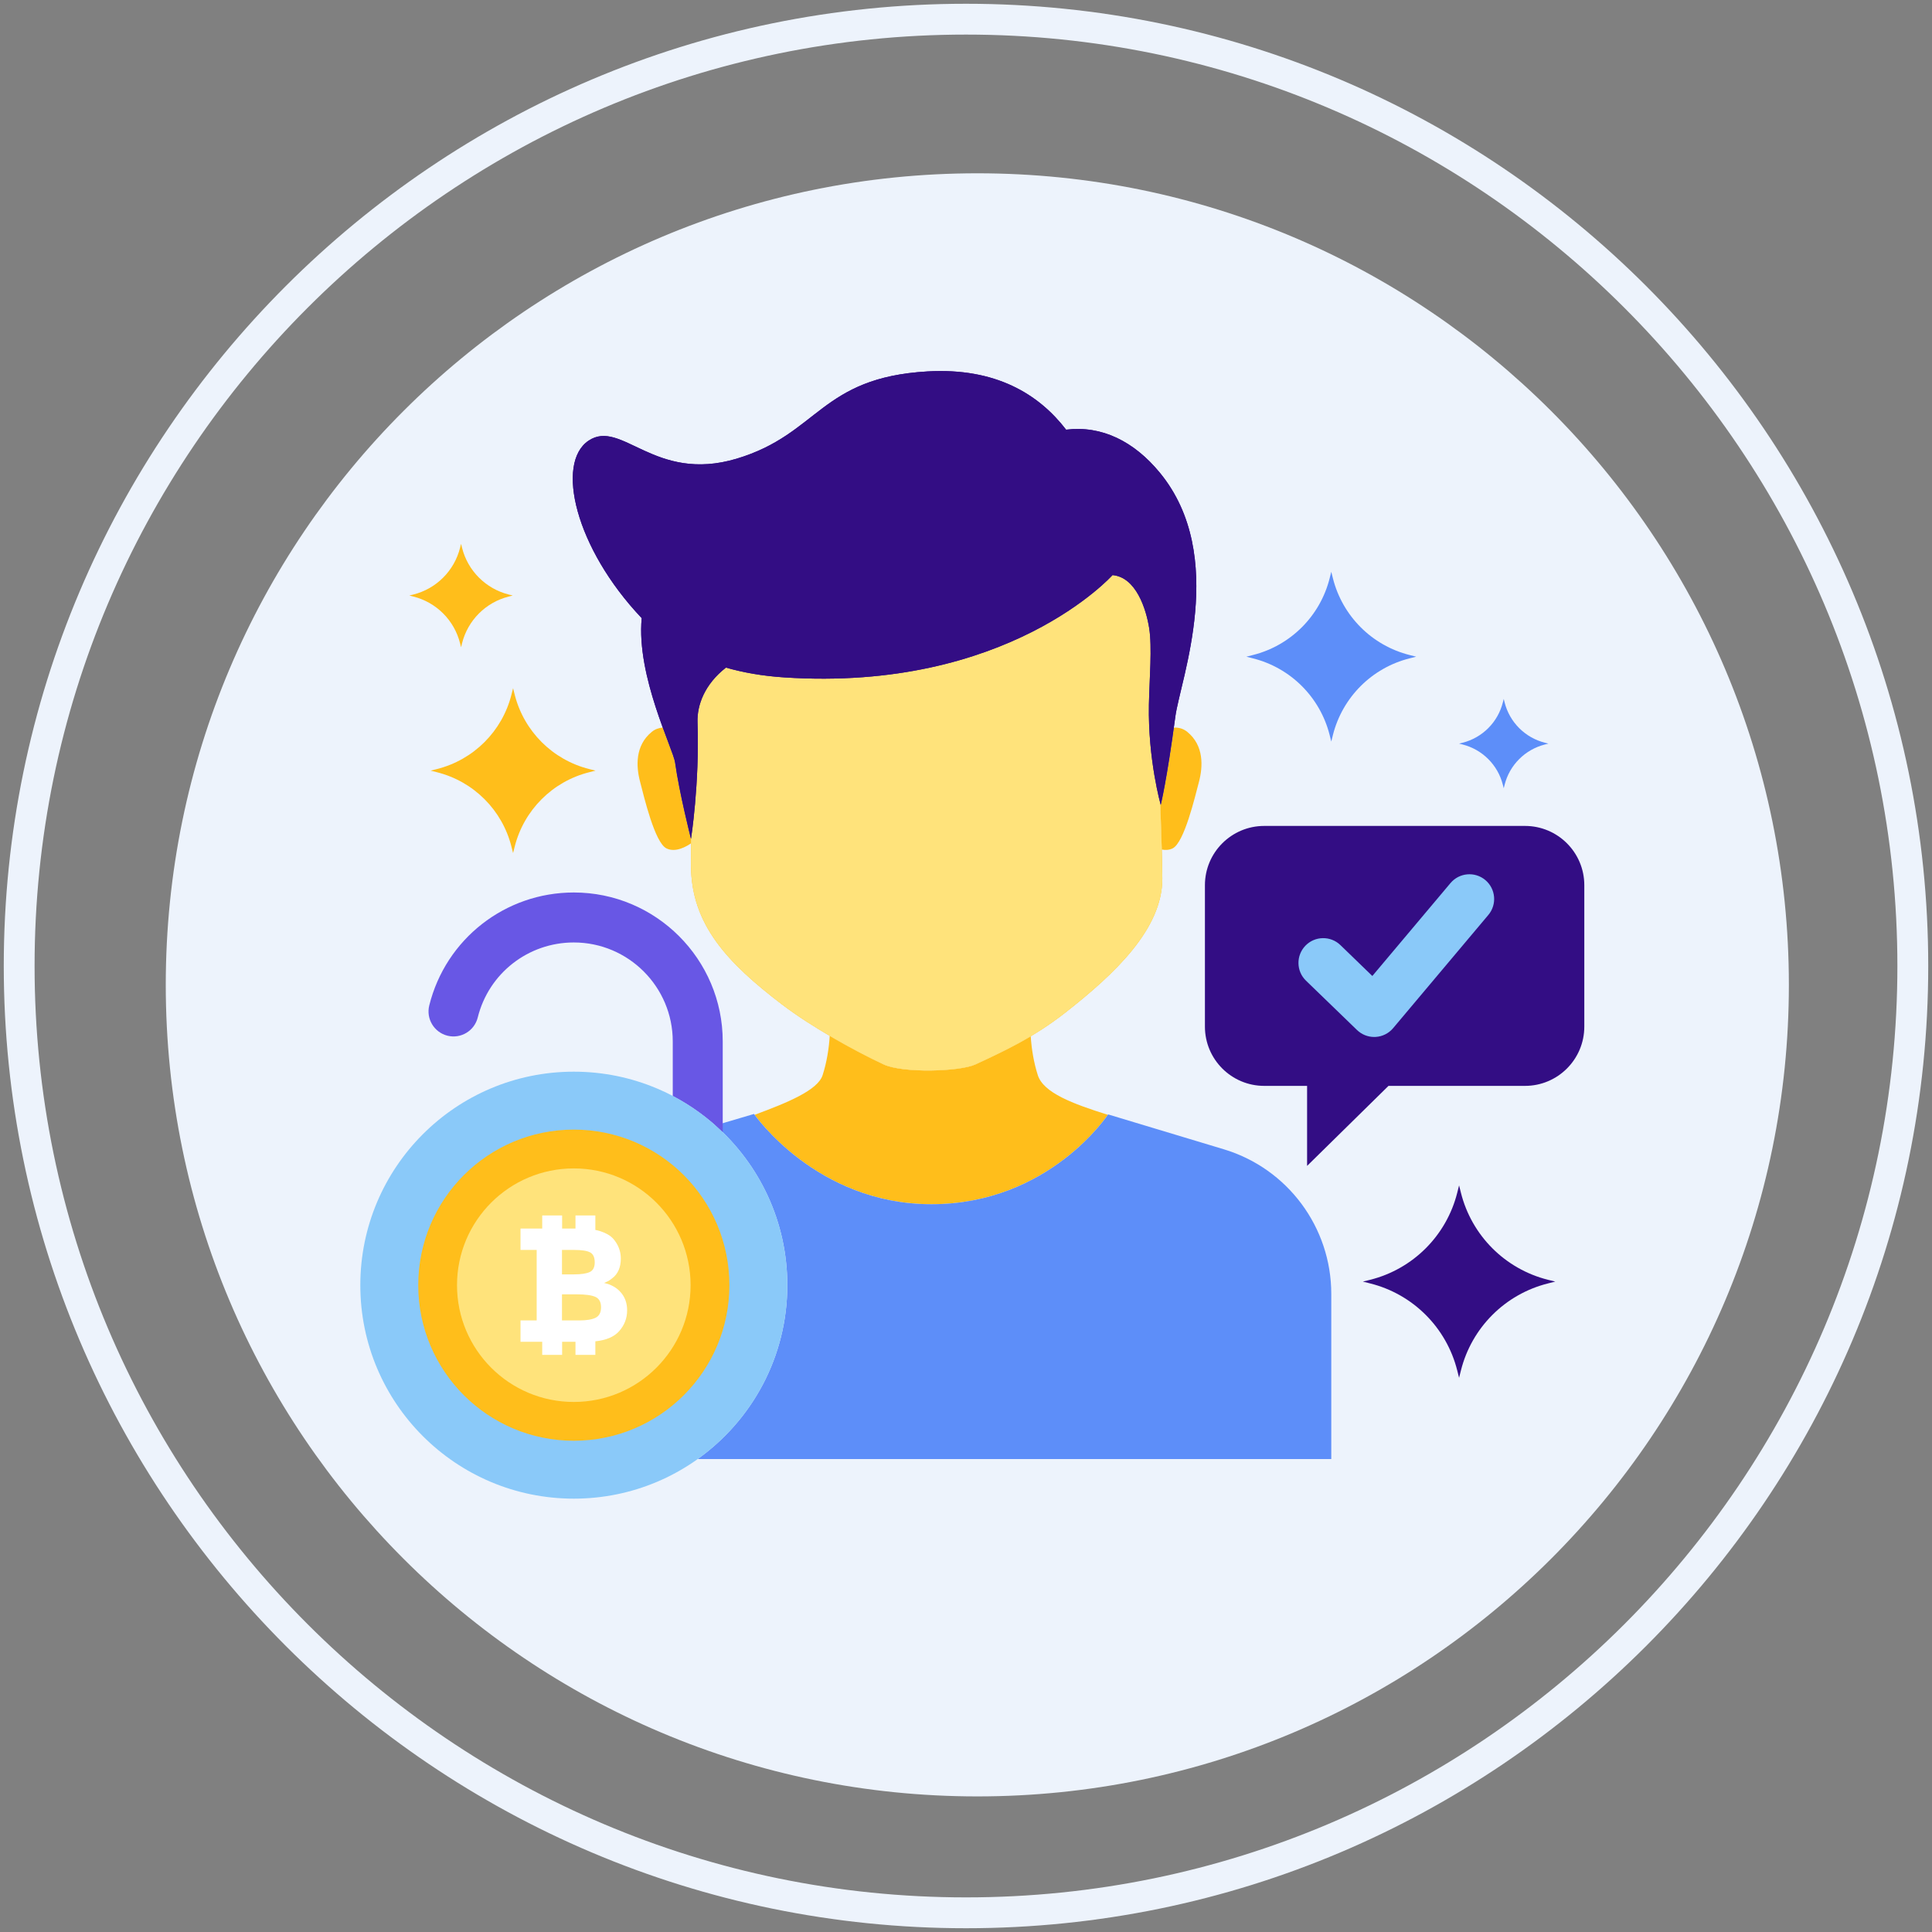 <?xml version="1.0" encoding="UTF-8"?> <svg xmlns="http://www.w3.org/2000/svg" width="60" height="60" viewBox="0 0 60 60" fill="none"><rect x="0" y="0" width="60" height="60" fill="#808080" stroke="none"/> <path d="M30.352 5.382C16.432 5.382 5.148 16.667 5.148 30.586C5.148 44.505 16.432 55.789 30.352 55.789C44.271 55.789 55.555 44.505 55.555 30.586C55.555 16.667 44.271 5.382 30.352 5.382Z" fill="#EDF3FC"></path> <path d="M30 0.117C13.523 0.117 0.117 13.523 0.117 30C0.117 46.477 13.523 59.883 30 59.883C46.477 59.883 59.883 46.477 59.883 30C59.883 13.523 46.477 0.117 30 0.117ZM30 58.925C14.05 58.925 1.074 45.949 1.074 30C1.074 14.05 14.05 1.074 30 1.074C45.949 1.074 58.925 14.05 58.925 30C58.925 45.949 45.95 58.925 30 58.925Z" fill="#EDF3FC"></path> <path d="M48.074 39.745C46.742 39.411 45.703 38.371 45.37 37.041L45.313 36.813L45.256 37.041C44.922 38.371 43.883 39.411 42.552 39.745L42.325 39.801L42.552 39.858C43.883 40.191 44.922 41.231 45.256 42.562L45.313 42.789L45.37 42.562C45.703 41.231 46.742 40.191 48.074 39.858L48.301 39.801L48.074 39.745Z" fill="#330D84"></path> <path d="M15.802 18.464C15.087 18.285 14.528 17.726 14.349 17.011L14.319 16.889L14.288 17.011C14.109 17.727 13.55 18.285 12.835 18.464L12.713 18.494L12.835 18.526C13.55 18.705 14.109 19.263 14.288 19.979L14.319 20.101L14.349 19.979C14.528 19.263 15.087 18.705 15.802 18.526L15.924 18.494L15.802 18.464Z" fill="#FFBE1B"></path> <path d="M18.3 23.884C17.16 23.598 16.269 22.707 15.983 21.567L15.934 21.372L15.885 21.567C15.6 22.707 14.709 23.598 13.568 23.884L13.374 23.933L13.568 23.982C14.709 24.267 15.6 25.158 15.885 26.299L15.934 26.493L15.983 26.299C16.269 25.158 17.16 24.267 18.3 23.982L18.495 23.933L18.3 23.884Z" fill="#FFBE1B"></path> <path d="M43.78 20.343C42.606 20.049 41.689 19.131 41.394 17.957L41.344 17.757L41.294 17.957C40.999 19.131 40.082 20.049 38.907 20.343L38.707 20.394L38.907 20.445C40.082 20.738 40.999 21.655 41.294 22.829L41.344 23.03L41.394 22.829C41.689 21.655 42.606 20.738 43.78 20.445L43.981 20.394L43.78 20.343Z" fill="#5D8EF9"></path> <path d="M47.982 23.067C47.364 22.912 46.881 22.429 46.726 21.811L46.7 21.706L46.673 21.811C46.519 22.429 46.036 22.912 45.418 23.067L45.313 23.093L45.418 23.12C46.036 23.275 46.519 23.757 46.673 24.375L46.7 24.48L46.726 24.375C46.881 23.757 47.364 23.275 47.982 23.12L48.087 23.093L47.982 23.067Z" fill="#5D8EF9"></path> <path d="M36.871 22.728C36.741 22.622 36.598 22.589 36.455 22.597C36.215 24.325 36.048 24.996 36.048 24.996C36.048 24.996 36.042 24.976 36.032 24.94C36.052 25.487 36.068 25.979 36.079 26.383C36.19 26.404 36.307 26.401 36.416 26.348C36.78 26.17 37.114 24.735 37.237 24.272C37.358 23.808 37.396 23.155 36.871 22.728Z" fill="#FFBE1B"></path> <path d="M20.966 23.685C20.945 23.532 20.778 23.131 20.583 22.596C20.465 22.603 20.349 22.641 20.242 22.728C19.717 23.155 19.755 23.808 19.877 24.272C19.998 24.735 20.333 26.17 20.698 26.348C20.985 26.488 21.328 26.283 21.462 26.189C21.462 26.137 21.462 26.084 21.462 26.031C21.463 26.029 21.463 26.024 21.464 26.021C21.461 26.041 21.459 26.052 21.459 26.052C21.459 26.052 21.096 24.626 20.966 23.685ZM21.468 25.992C21.474 25.949 21.484 25.883 21.495 25.796C21.484 25.883 21.474 25.949 21.468 25.992Z" fill="#FFBE1B"></path> <path d="M21.495 25.792C21.503 25.737 21.511 25.675 21.519 25.605V25.604C21.511 25.674 21.503 25.737 21.495 25.792Z" fill="#FFBE1B"></path> <path d="M32.23 33.39C32.102 32.99 32.037 32.578 32.01 32.183C31.429 32.528 30.859 32.795 30.292 33.057C29.808 33.281 28.042 33.335 27.441 33.056C26.979 32.841 26.375 32.526 25.768 32.169C25.742 32.569 25.677 32.986 25.547 33.39C25.397 33.857 24.463 34.241 23.435 34.621C23.633 34.895 25.539 37.398 28.925 37.398C32.453 37.398 34.275 34.812 34.405 34.621C33.304 34.275 32.406 33.937 32.23 33.39Z" fill="#FFBE1B"></path> <path d="M36.033 24.939C35.96 24.664 35.652 23.393 35.681 21.88C35.698 21.057 35.784 20.108 35.689 19.506C35.594 18.905 35.277 17.923 34.55 17.86C34.55 17.86 31.307 21.494 24.353 21.037C23.679 20.993 23.08 20.886 22.545 20.733C21.882 21.25 21.643 21.9 21.662 22.433C21.724 24.227 21.492 25.834 21.462 26.031C21.46 26.323 21.459 26.604 21.459 26.864C21.459 28.711 22.597 29.906 24.285 31.194C25.227 31.912 26.581 32.655 27.441 33.056C28.042 33.335 29.808 33.281 30.292 33.057C31.201 32.637 32.117 32.204 33.074 31.456C34.64 30.231 36.097 28.844 36.097 27.285C36.097 26.892 36.071 26.024 36.033 24.939Z" fill="#FFBE1B"></path> <path d="M36.033 24.939C35.96 24.664 35.652 23.393 35.681 21.88C35.698 21.057 35.784 20.108 35.689 19.506C35.594 18.905 35.277 17.923 34.55 17.86C34.55 17.86 31.307 21.494 24.353 21.037C23.679 20.993 23.08 20.886 22.545 20.733C21.882 21.25 21.643 21.9 21.662 22.433C21.724 24.227 21.492 25.834 21.462 26.031C21.46 26.323 21.459 26.604 21.459 26.864C21.459 28.711 22.597 29.906 24.285 31.194C25.227 31.912 26.581 32.655 27.441 33.056C28.042 33.335 29.808 33.281 30.292 33.057C31.201 32.637 32.117 32.204 33.074 31.456C34.64 30.231 36.097 28.844 36.097 27.285C36.097 26.892 36.071 26.024 36.033 24.939Z" fill="#FFE37B"></path> <path d="M36.022 14.683C35.22 13.706 34.217 13.208 33.109 13.344C32.265 12.246 30.928 11.413 28.805 11.535C25.469 11.727 25.431 13.478 22.88 14.244C20.328 15.01 19.3 12.994 18.276 13.687C17.252 14.38 17.856 17.012 19.929 19.197C19.757 20.993 20.909 23.265 20.966 23.685C21.096 24.626 21.459 26.052 21.459 26.052C21.459 26.052 21.728 24.349 21.662 22.433C21.643 21.9 21.882 21.25 22.545 20.733C23.08 20.886 23.679 20.993 24.354 21.037C31.307 21.494 34.55 17.86 34.55 17.86C35.278 17.923 35.594 18.905 35.689 19.506C35.784 20.108 35.698 21.057 35.681 21.881C35.648 23.591 36.048 24.996 36.048 24.996C36.048 24.996 36.238 24.237 36.501 22.255C36.652 21.121 38.149 17.274 36.022 14.683Z" fill="#330D84"></path> <path d="M36.022 14.683C35.22 13.706 34.217 13.208 33.109 13.344C32.265 12.246 30.928 11.413 28.805 11.535C25.469 11.727 25.431 13.478 22.88 14.244C20.328 15.01 19.3 12.994 18.276 13.687C17.252 14.38 17.856 17.012 19.929 19.197C19.757 20.993 20.909 23.265 20.966 23.685C21.096 24.626 21.459 26.052 21.459 26.052C21.459 26.052 21.728 24.349 21.662 22.433C21.643 21.9 21.882 21.25 22.545 20.733C23.08 20.886 23.679 20.993 24.354 21.037C31.307 21.494 34.55 17.86 34.55 17.86C35.278 17.923 35.594 18.905 35.689 19.506C35.784 20.108 35.698 21.057 35.681 21.881C35.648 23.591 36.048 24.996 36.048 24.996C36.048 24.996 36.238 24.237 36.501 22.255C36.652 21.121 38.149 17.274 36.022 14.683Z" fill="#330D84"></path> <path d="M38.007 35.692L34.413 34.609C34.413 34.609 32.589 37.398 28.925 37.398C25.343 37.398 23.416 34.595 23.416 34.595L22.216 34.95C23.586 36.165 24.451 37.937 24.451 39.913C24.451 42.14 23.351 44.109 21.666 45.312H41.344V40.183C41.344 38.114 39.988 36.289 38.007 35.692Z" fill="#5D8EF9"></path> <path d="M47.36 25.65H39.262C38.245 25.65 37.42 26.474 37.42 27.491V31.882C37.42 32.899 38.245 33.723 39.262 33.723H40.593V36.208L43.121 33.723H47.36C48.377 33.723 49.202 32.899 49.202 31.882V27.491C49.202 26.474 48.377 25.65 47.36 25.65Z" fill="#330D84"></path> <path d="M46.129 27.331C45.804 27.058 45.319 27.1 45.046 27.425L42.619 30.31L41.628 29.351C41.323 29.056 40.837 29.064 40.541 29.369C40.246 29.675 40.254 30.161 40.559 30.456L42.143 31.988C42.287 32.127 42.478 32.204 42.677 32.204C42.691 32.204 42.704 32.204 42.717 32.203C42.93 32.192 43.128 32.093 43.265 31.93L46.222 28.414C46.495 28.089 46.453 27.605 46.129 27.331Z" fill="#8AC9F9"></path> <path d="M17.82 27.717C15.69 27.717 13.844 29.16 13.331 31.225C13.228 31.64 13.482 32.061 13.897 32.165C14.313 32.268 14.734 32.014 14.837 31.598C15.178 30.227 16.404 29.269 17.82 29.269C19.515 29.269 20.893 30.648 20.893 32.342V34.038C21.465 34.337 21.987 34.718 22.445 35.163V32.342C22.445 29.792 20.37 27.717 17.82 27.717Z" fill="#6857E5"></path> <path d="M17.82 33.282C14.159 33.282 11.19 36.251 11.19 39.913C11.19 43.574 14.159 46.542 17.82 46.542C21.483 46.542 24.451 43.574 24.451 39.913C24.451 36.251 21.483 33.282 17.82 33.282Z" fill="#8AC9F9"></path> <path d="M17.82 35.081C15.152 35.081 12.989 37.243 12.989 39.913C12.989 42.581 15.152 44.744 17.82 44.744C20.489 44.744 22.652 42.581 22.652 39.913C22.652 37.243 20.489 35.081 17.82 35.081Z" fill="#FFBE1B"></path> <path d="M17.82 36.286C15.817 36.286 14.193 37.909 14.193 39.913C14.193 41.915 15.817 43.539 17.82 43.539C19.823 43.539 21.447 41.915 21.447 39.913C21.447 37.909 19.823 36.286 17.82 36.286Z" fill="#FFE37B"></path> <path d="M19.282 40.139C19.153 39.989 18.98 39.891 18.761 39.844C18.822 39.818 18.864 39.798 18.887 39.786C18.911 39.775 18.953 39.745 19.013 39.698C19.191 39.564 19.28 39.359 19.28 39.084C19.28 38.856 19.201 38.651 19.044 38.47C18.956 38.373 18.826 38.296 18.653 38.239C18.602 38.221 18.546 38.208 18.489 38.196V37.748H17.872V38.153H17.457V37.748H16.839V38.153H16.165V38.818H16.667V41.007H16.165V41.671H16.839V42.077H17.457V41.671H17.872V42.077H18.489V41.656C18.824 41.621 19.07 41.517 19.224 41.345C19.392 41.157 19.476 40.94 19.476 40.695C19.476 40.473 19.411 40.288 19.282 40.139ZM17.453 38.818H17.831C18.062 38.818 18.226 38.842 18.323 38.892C18.421 38.943 18.47 39.047 18.47 39.203C18.47 39.358 18.416 39.46 18.311 39.506C18.205 39.554 18.043 39.577 17.825 39.577H17.453V38.818ZM18.497 40.924C18.385 40.979 18.216 41.007 17.991 41.007H17.453V40.197H17.916C18.178 40.197 18.368 40.223 18.487 40.274C18.606 40.327 18.666 40.434 18.666 40.597C18.666 40.759 18.61 40.868 18.497 40.924Z" fill="white"></path> </svg> 